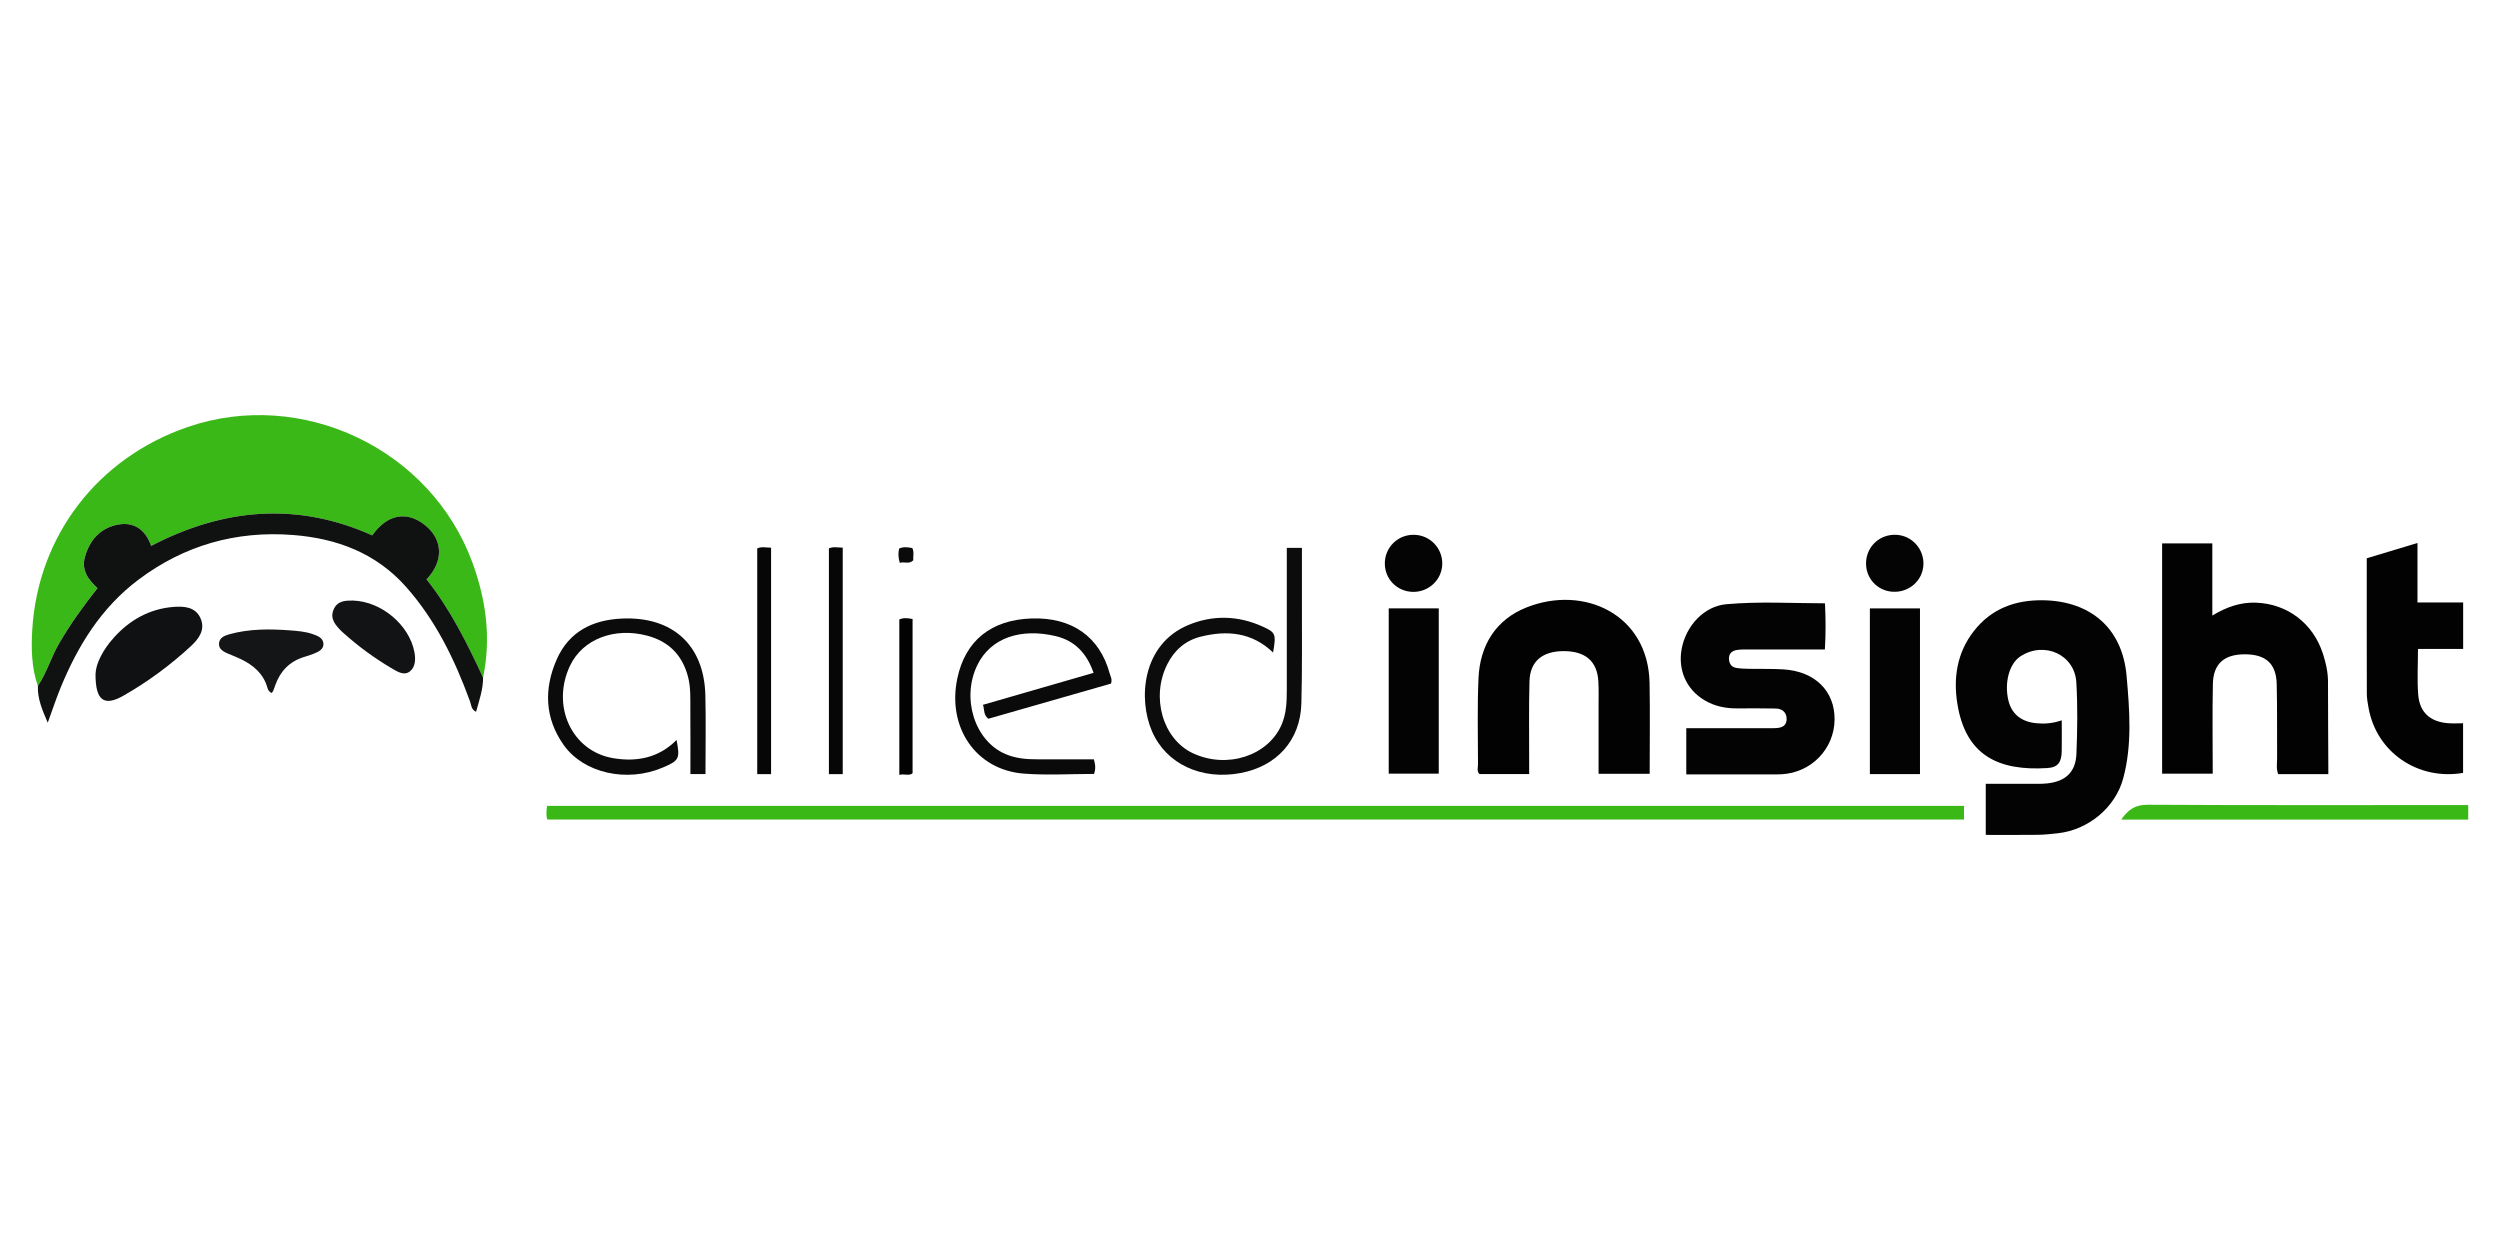 <?xml version="1.0" encoding="UTF-8"?>
<svg xmlns="http://www.w3.org/2000/svg" id="Layer_1" viewBox="0 0 1000 500">
  <defs>
    <style>.cls-1{fill:#040404;}.cls-2{fill:#030303;}.cls-3{fill:#060606;}.cls-4{fill:#020202;}.cls-5{fill:#131516;}.cls-6{fill:#0c0c0c;}.cls-7{fill:#0b0b0b;}.cls-8{fill:#111314;}.cls-9{fill:#101212;}.cls-10{fill:#0f1112;}.cls-11{fill:#0a0a0a;}.cls-12{fill:#39b816;}.cls-13{fill:#3ab818;}</style>
  </defs>
  <path class="cls-13" d="M15.13,274.39c-2.52-7.36-2.69-14.99-2.22-22.6,2.32-37.58,26.2-68.62,62.15-80.98,45.8-15.75,97.39,8.83,113.97,54.38,5.42,14.9,7.48,30.15,4.19,45.87-6.4-13.78-13.16-27.36-22.63-39.31,6.94-7.23,6.61-15.91-.62-21.69-7.27-5.81-15.12-4.38-21.1,4.1-29.96-13.44-59.4-10.92-88.44,4.21-2.41-6.98-7.36-9.89-14.01-8.36-6.57,1.51-10.64,6.24-12.46,12.75-1.51,5.38,1.33,9.08,5.01,12.51-5.64,7.18-11.01,14.53-15.56,22.48-3.09,5.4-4.78,11.48-8.3,16.65Z"></path>
  <path class="cls-2" d="M824.7,288.1c0,4.53,.05,8.41-.01,12.3-.07,4.43-1.39,6.56-5.81,6.83-19.27,1.18-32.63-4.83-35.96-25.85-1.62-10.23-.13-20.3,6.61-28.94,7.07-9.06,16.68-12.52,27.79-12.33,19.01,.32,31.65,11.3,33.31,30.21,1.2,13.63,2.29,27.5-1.34,41.01-3.15,11.73-14.03,20.65-26.11,21.97-2.71,.3-5.43,.6-8.15,.63-6.79,.09-13.59,.03-20.73,.03v-20.44c5.96,0,12.02,.01,18.09,0,2.21,0,4.45,.08,6.64-.17,7.27-.83,11.25-4.55,11.54-11.85,.38-9.49,.52-19.04-.04-28.51-.65-11.18-12.84-16.65-22.36-10.45-4.45,2.9-6.52,10.5-4.81,17.67,1.26,5.26,5.03,8.45,10.98,9.06,3.23,.33,6.47,.19,10.36-1.14Z"></path>
  <path class="cls-4" d="M931.32,309.64h-20.06c-.82-2.2-.41-4.41-.42-6.55-.08-9.85,.09-19.7-.16-29.54-.21-8.14-4.42-11.83-12.74-11.83-8.26,0-12.62,3.76-12.79,11.84-.25,11.86-.06,23.73-.06,35.91h-20.24v-92.1h20.08v28.85c5.82-3.52,11.37-5.37,17.45-5.15,12.63,.44,22.95,8.33,26.84,20.57,1.13,3.56,1.97,7.18,1.98,10.96,0,11.38,.09,22.75,.13,34.13,0,.83,0,1.66,0,2.93Z"></path>
  <path class="cls-12" d="M785.6,322.35v5.47H218.92c-.56-1.84-.36-3.49-.09-5.47H785.6Z"></path>
  <path class="cls-2" d="M729.99,241.36c.3,6.27,.34,12.12-.04,18.42-10.44,0-20.62,0-30.81,0-1.53,0-3.09-.02-4.58,.25-1.84,.34-3.06,1.47-2.98,3.53,.08,1.91,1.01,3.28,2.93,3.61,1.66,.28,3.38,.32,5.07,.36,4.6,.09,9.21-.06,13.79,.22,12.64,.79,20.58,8.69,20.46,20.11-.13,11.72-9.33,21.21-21.21,21.85-1.36,.07-2.73,.05-4.09,.05-11.23,0-22.46,0-34.02,0v-18.48c10.49,0,20.85,0,31.2,0,1.53,0,3.07,.04,4.6-.03,2.46-.11,4.47-.98,4.34-3.83-.12-2.61-1.85-3.96-4.39-4.01-5.11-.09-10.22-.09-15.33-.05-4.69,.04-9.14-.86-13.18-3.29-7.21-4.32-10.64-12.12-9.09-20.49,1.69-9.17,8.85-17.08,17.86-17.89,13.02-1.17,26.12-.39,39.46-.36Z"></path>
  <path class="cls-4" d="M611.66,309.62h-19.84c-1.19-1.1-.62-2.55-.62-3.82,0-11.55-.32-23.11,.21-34.63,.61-13.1,6.92-23.34,19.25-28.22,22.98-9.09,48.66,2.81,49.17,30.27,.22,12.01,.04,24.04,.04,36.3h-20.44c0-9.2,0-18.31,0-27.42,0-3.23,.1-6.46-.1-9.68-.47-7.85-5.1-11.88-13.54-11.97-8.71-.09-13.76,3.97-13.99,12-.3,10.69-.11,21.39-.13,32.09,0,1.51,0,3.02,0,5.06Z"></path>
  <path class="cls-9" d="M15.13,274.39c3.52-5.17,5.21-11.25,8.3-16.65,4.55-7.95,9.92-15.31,15.56-22.48-3.68-3.43-6.51-7.13-5.01-12.51,1.82-6.5,5.89-11.24,12.46-12.75,6.64-1.53,11.59,1.38,14.01,8.36,29.04-15.12,58.48-17.65,88.44-4.21,5.98-8.48,13.83-9.92,21.1-4.1,7.23,5.78,7.56,14.46,.62,21.69,9.47,11.95,16.23,25.53,22.63,39.31,.01,4.65-1.51,8.96-2.82,13.68-1.98-.94-1.91-2.79-2.42-4.19-6.07-16.65-13.73-32.44-25.62-45.84-11.96-13.47-27.62-19.33-45.14-20.7-22.78-1.78-43.5,4.11-61.79,17.83-14.88,11.16-24.26,26.35-31.19,43.22-1.79,4.37-3.27,8.86-5.16,14.05-2.16-5.07-4.14-9.56-3.94-14.71Z"></path>
  <path class="cls-4" d="M946.7,223.31c6.66-2.01,13.28-4,20.29-6.12v23.8h18.27v18.59h-18.07c0,6.49-.37,12.42,.09,18.28,.56,7.13,4.83,10.89,12.02,11.43,1.85,.14,3.73,.02,5.93,.02v19.85c-18.01,3.08-34.66-8.18-37.81-26.03-.32-1.84-.69-3.7-.69-5.56-.05-17.99-.03-35.98-.03-54.25Z"></path>
  <path class="cls-2" d="M555.49,243.35h20.01v66.11h-20.01v-66.11Z"></path>
  <path class="cls-2" d="M767.99,309.64h-20.04v-66.28h20.04v66.28Z"></path>
  <path class="cls-6" d="M514.71,219.16h6.06c0,6.96,.02,13.71,0,20.47-.04,13.93,.16,27.86-.22,41.78-.4,14.68-9.79,25.08-24.33,27.81-15.61,2.93-29.72-3.6-35.4-16.65-5.66-13.03-3.99-34.82,14.49-42.55,9.82-4.11,19.95-3.83,29.75,.61,5.28,2.39,5.42,2.98,4.18,10.39-8.42-8.11-18.37-9-28.96-6.35-6.11,1.53-10.49,5.36-13.33,10.96-6.7,13.22-1.87,30.04,10.26,35.69,13.6,6.33,29.97,1.04,35.4-11.38,1.96-4.49,2.1-9.21,2.11-13.96,.02-17.15,0-34.31,0-51.46,0-1.67,0-3.34,0-5.35Z"></path>
  <path class="cls-11" d="M437.54,303.72c.67,2.21,.75,4,.07,5.85-9.41,0-18.8,.59-28.08-.12-19.13-1.47-30.73-18.44-26.61-38.06,3.18-15.13,13.52-23.48,29.74-24.01,16.12-.52,27.24,7.32,31.23,22.06,.3,1.11,1.09,2.16,.51,4-16.12,4.62-32.55,9.33-49.05,14.06-1.99-1.46-1.52-3.53-2.15-5.58,14.98-4.33,29.44-8.51,44.23-12.78-2.69-7.77-7.47-12.87-15.13-14.69-13.8-3.28-25.92,.55-31.31,11.47-6.56,13.29-1.15,30.49,11.25,35.73,4,1.69,8.2,2.09,12.49,2.07,7.62-.03,15.25,0,22.82,0Z"></path>
  <path class="cls-7" d="M282.18,309.63h-6.02c0-8.49,.06-16.94-.02-25.38-.04-4.56,.24-9.14-.96-13.66-2.31-8.66-7.74-14.09-16.41-16.35-13.13-3.42-25.67,1.45-30.7,11.93-7.7,16.02,.51,34.2,17.05,37.07,9.43,1.63,18.32,0,25.51-7.26,1.44,7.55,1.05,8.29-5.77,11.14-14.12,5.91-31.26,2.23-39.33-9.05-7.66-10.72-8.02-22.57-2.83-34.33,4.89-11.08,14.29-15.81,26.14-16.32,20.16-.88,32.79,10.57,33.3,30.59,.26,10.35,.05,20.71,.05,31.61Z"></path>
  <path class="cls-10" d="M38.21,269.58c.15-4.21,2.97-9.66,7.26-14.45,6.35-7.09,14.18-11.53,23.75-12.35,4.29-.36,8.95-.1,10.99,4.53,2.01,4.56-.62,8.16-3.88,11.18-8.25,7.61-17.24,14.25-27.01,19.81-7.52,4.28-11.17,2.17-11.11-8.72Z"></path>
  <path class="cls-12" d="M987.29,322.02v5.83h-138.8c2.61-3.84,5.46-5.98,10.59-5.95,40.38,.23,80.77,.13,121.15,.13h7.06Z"></path>
  <path class="cls-8" d="M141.1,240.22c11.6,.32,22.65,9.88,24.67,20.63,.54,2.85,.37,5.79-1.62,7.55-2.34,2.07-5.07,.35-7.46-1.06-6.88-4.06-13.29-8.75-19.23-14.07-.25-.23-.52-.44-.76-.68-2.45-2.46-4.89-5.06-3.23-8.85,1.57-3.59,5-3.51,7.62-3.52Z"></path>
  <path class="cls-3" d="M308.43,309.66h-5.54v-90.3c1.69-.77,3.5-.34,5.54-.28v90.58Z"></path>
  <path class="cls-3" d="M337.09,309.66h-5.53v-90.3c1.68-.78,3.49-.34,5.53-.29v90.59Z"></path>
  <path class="cls-5" d="M108.63,277.2c-.9-.46-1.39-1.1-1.63-1.97-1.55-5.69-5.59-9.14-10.67-11.59-1.67-.81-3.42-1.46-5.13-2.19-1.77-.76-3.62-1.73-3.61-3.83,0-2.41,2.09-3.34,4.09-3.9,7.99-2.22,16.15-2.18,24.33-1.57,3.04,.23,6.09,.47,9.04,1.48,2.02,.69,4.14,1.54,4.32,3.75,.19,2.33-1.96,3.35-3.91,4.12-1.26,.5-2.56,.9-3.86,1.3-5.8,1.79-9.51,5.67-11.5,11.3-.28,.79-.54,1.59-.87,2.36-.13,.29-.42,.51-.62,.74Z"></path>
  <path class="cls-1" d="M565.17,236.75c-6.3-.1-11.26-5.11-11.24-11.38,.01-6.47,5.23-11.57,11.71-11.45,6.45,.12,11.5,5.46,11.26,11.9-.23,6.16-5.45,11.03-11.73,10.93Z"></path>
  <path class="cls-1" d="M746.43,224.83c.3-6.47,5.71-11.29,12.22-10.9,6.19,.37,10.96,5.69,10.72,11.92-.25,6.37-5.74,11.22-12.27,10.85-6.29-.36-10.97-5.57-10.67-11.87Z"></path>
  <path class="cls-4" d="M359.73,247.78c1.74-.75,3.36-.55,5.3-.17v61.68c-1.4,1.24-3.26,.08-5.3,.67v-62.18Z"></path>
  <path class="cls-11" d="M359.9,225.14c-.65-2.38-.66-4-.24-5.71,1.75-.83,3.51-.54,5.27-.21,.79,1.67,.27,3.31,.37,4.9-1.68,1.72-3.57,.41-5.4,1.02Z"></path>
</svg>
